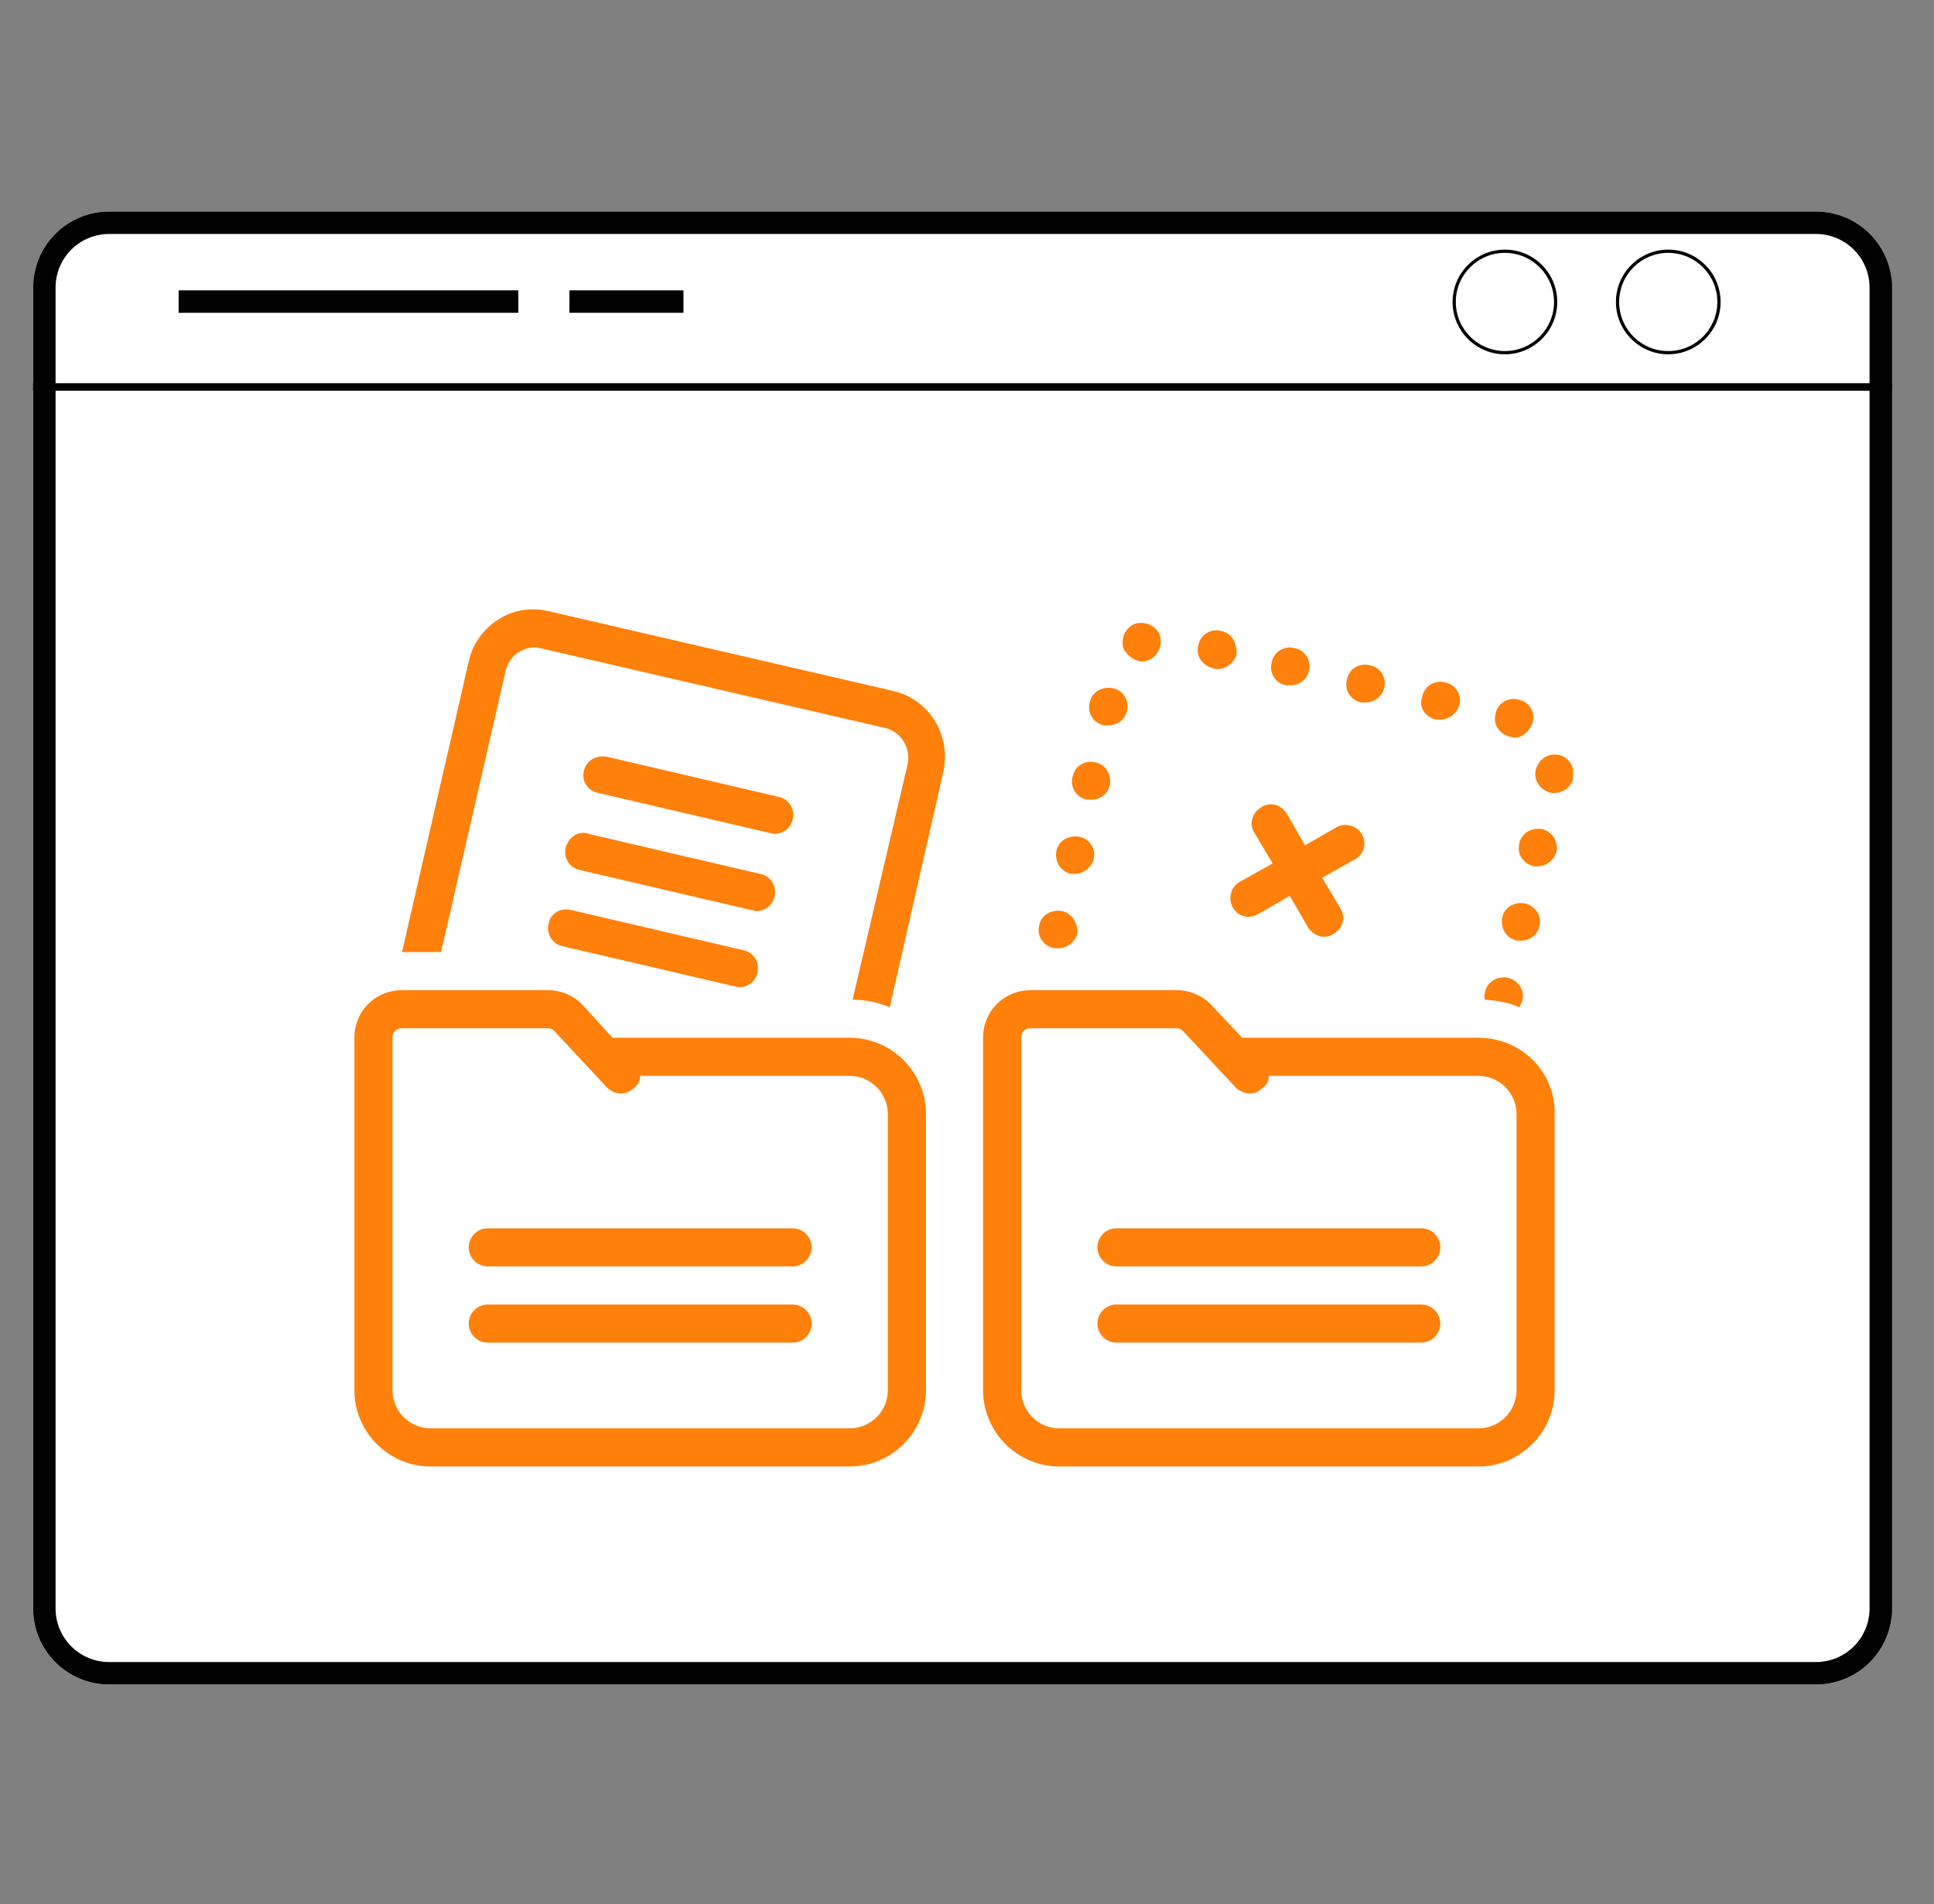 <svg xmlns="http://www.w3.org/2000/svg" xmlns:xlink="http://www.w3.org/1999/xlink" width="258" viewBox="0 0 193.5 190.5" height="254" preserveAspectRatio="xMidYMid meet"><rect x="0" y="0" width="193.5" height="190.5" fill="#808080" stroke="none"/><defs><clipPath id="5096c3cf7c"><path d="M 3.312 21.164 L 189.828 21.164 L 189.828 168.535 L 3.312 168.535 Z M 3.312 21.164 " clip-rule="nonzero"></path></clipPath><clipPath id="5c4afd8798"><path d="M 10.914 21.164 L 181.707 21.164 C 183.723 21.164 185.656 21.965 187.082 23.391 C 188.508 24.816 189.309 26.75 189.309 28.766 L 189.309 160.934 C 189.309 162.949 188.508 164.883 187.082 166.309 C 185.656 167.734 183.723 168.535 181.707 168.535 L 10.914 168.535 C 8.898 168.535 6.965 167.734 5.539 166.309 C 4.113 164.883 3.312 162.949 3.312 160.934 L 3.312 28.766 C 3.312 26.75 4.113 24.816 5.539 23.391 C 6.965 21.965 8.898 21.164 10.914 21.164 Z M 10.914 21.164 " clip-rule="nonzero"></path></clipPath><clipPath id="7d11a9f4b3"><path d="M 3.316 21.164 L 189.574 21.164 L 189.574 168.527 L 3.316 168.527 Z M 3.316 21.164 " clip-rule="nonzero"></path></clipPath><clipPath id="a8ba6a0fa4"><path d="M 10.918 21.164 L 181.703 21.164 C 183.719 21.164 185.652 21.965 187.078 23.391 C 188.504 24.816 189.305 26.75 189.305 28.766 L 189.305 160.93 C 189.305 162.945 188.504 164.879 187.078 166.301 C 185.652 167.727 183.719 168.527 181.703 168.527 L 10.918 168.527 C 8.902 168.527 6.969 167.727 5.543 166.301 C 4.117 164.879 3.316 162.945 3.316 160.93 L 3.316 28.766 C 3.316 26.75 4.117 24.816 5.543 23.391 C 6.969 21.965 8.902 21.164 10.918 21.164 Z M 10.918 21.164 " clip-rule="nonzero"></path></clipPath><clipPath id="8a5cd1642f"><path d="M 3.312 38.344 L 189.309 38.344 L 189.309 39.09 L 3.312 39.09 Z M 3.312 38.344 " clip-rule="nonzero"></path></clipPath><clipPath id="576472eb7a"><path d="M 3.312 38.344 L 189.305 38.344 L 189.305 39.09 L 3.312 39.09 Z M 3.312 38.344 " clip-rule="nonzero"></path></clipPath><clipPath id="464ab7a6b5"><path d="M 161.676 24.973 L 172.148 24.973 L 172.148 35.445 L 161.676 35.445 Z M 161.676 24.973 " clip-rule="nonzero"></path></clipPath><clipPath id="f9a16b5b88"><path d="M 145.332 24.973 L 155.805 24.973 L 155.805 35.445 L 145.332 35.445 Z M 145.332 24.973 " clip-rule="nonzero"></path></clipPath><clipPath id="e650a61d9b"><path d="M 40 60.742 L 95 60.742 L 95 101 L 40 101 Z M 40 60.742 " clip-rule="nonzero"></path></clipPath><clipPath id="4a37c35c2f"><path d="M 35.453 99 L 93 99 L 93 146.77 L 35.453 146.77 Z M 35.453 99 " clip-rule="nonzero"></path></clipPath><clipPath id="0a90b7f8a6"><path d="M 153 75 L 157.383 75 L 157.383 80 L 153 80 Z M 153 75 " clip-rule="nonzero"></path></clipPath><clipPath id="3c0558ecc8"><path d="M 98 99 L 156 99 L 156 146.77 L 98 146.77 Z M 98 99 " clip-rule="nonzero"></path></clipPath></defs><g clip-path="url(#5096c3cf7c)"><g clip-path="url(#5c4afd8798)"><path fill="#ffffff" d="M 3.312 21.164 L 189.25 21.164 L 189.25 168.535 L 3.312 168.535 Z M 3.312 21.164 " fill-opacity="1" fill-rule="nonzero"></path></g></g><g clip-path="url(#7d11a9f4b3)"><g clip-path="url(#a8ba6a0fa4)"><path stroke-linecap="butt" transform="matrix(0.748, 0, 0, 0.748, 3.316, 21.165)" fill="none" stroke-linejoin="miter" d="M 10.162 -0.002 L 238.473 -0.002 C 241.168 -0.002 243.753 1.069 245.659 2.975 C 247.565 4.881 248.635 7.466 248.635 10.16 L 248.635 186.841 C 248.635 189.536 247.565 192.121 245.659 194.022 C 243.753 195.928 241.168 196.998 238.473 196.998 L 10.162 196.998 C 7.468 196.998 4.883 195.928 2.977 194.022 C 1.071 192.121 0 189.536 0 186.841 L 0 10.16 C 0 7.466 1.071 4.881 2.977 2.975 C 4.883 1.069 7.468 -0.002 10.162 -0.002 Z M 10.162 -0.002 " stroke="#000000" stroke-width="6" stroke-opacity="1" stroke-miterlimit="4"></path></g></g><g clip-path="url(#8a5cd1642f)"><path fill="#231f20" d="M 3.312 38.371 L 189.574 38.371 L 189.574 39.062 L 3.312 39.062 Z M 3.312 38.371 " fill-opacity="1" fill-rule="nonzero"></path></g><g clip-path="url(#576472eb7a)"><path stroke-linecap="butt" transform="matrix(0.748, 0, 0, 0.748, 3.313, 38.343)" fill="none" stroke-linejoin="miter" d="M -0.001 0.001 L -0.001 1.233 L 248.639 1.233 L 248.639 0.001 L -0.001 0.001 " stroke="#000000" stroke-width="28" stroke-opacity="1" stroke-miterlimit="4"></path></g><g clip-path="url(#464ab7a6b5)"><path fill="#000000" d="M 166.91 35.445 C 164.02 35.445 161.676 33.086 161.676 30.211 C 161.676 27.332 164.02 24.973 166.91 24.973 C 169.805 24.973 172.148 27.316 172.148 30.211 C 172.148 33.102 169.789 35.445 166.91 35.445 Z M 166.91 25.297 C 164.195 25.297 162 27.492 162 30.211 C 162 32.926 164.195 35.121 166.91 35.121 C 169.625 35.121 171.824 32.926 171.824 30.211 C 171.824 27.492 169.609 25.297 166.91 25.297 Z M 166.91 25.297 " fill-opacity="1" fill-rule="nonzero"></path></g><g clip-path="url(#f9a16b5b88)"><path fill="#000000" d="M 150.57 35.445 C 147.676 35.445 145.332 33.086 145.332 30.211 C 145.332 27.332 147.676 24.973 150.57 24.973 C 153.465 24.973 155.805 27.316 155.805 30.211 C 155.805 33.102 153.445 35.445 150.57 35.445 Z M 150.57 25.297 C 147.855 25.297 145.656 27.492 145.656 30.211 C 145.656 32.926 147.855 35.121 150.57 35.121 C 153.285 35.121 155.484 32.926 155.484 30.211 C 155.484 27.492 153.27 25.297 150.57 25.297 Z M 150.57 25.297 " fill-opacity="1" fill-rule="nonzero"></path></g><path stroke-linecap="butt" transform="matrix(0.748, 0, 0, 0.748, 17.872, 29.05)" fill="none" stroke-linejoin="miter" d="M -0.001 1.499 L 45.441 1.499 " stroke="#000000" stroke-width="3" stroke-opacity="1" stroke-miterlimit="4"></path><path stroke-linecap="butt" transform="matrix(0.748, 0, -0, 0.748, 56.972, 29.05)" fill="none" stroke-linejoin="miter" d="M 0.001 1.499 L 15.254 1.499 " stroke="#000000" stroke-width="3" stroke-opacity="1" stroke-miterlimit="4"></path><path fill="#ff800a" d="M 59.855 79.328 L 77.012 83.332 C 77.199 83.332 77.297 83.426 77.484 83.426 C 78.344 83.426 79.105 82.855 79.297 81.996 C 79.582 80.949 78.914 79.902 77.867 79.711 L 60.711 75.707 C 59.664 75.516 58.617 76.09 58.426 77.137 C 58.141 78.09 58.805 79.137 59.855 79.328 Z M 59.855 79.328 " fill-opacity="1" fill-rule="nonzero"></path><path fill="#ff800a" d="M 56.613 84.762 C 56.328 85.809 56.996 86.859 58.043 87.047 L 75.199 91.051 C 75.391 91.051 75.484 91.148 75.676 91.148 C 76.535 91.148 77.297 90.574 77.484 89.719 C 77.773 88.668 77.105 87.621 76.059 87.43 L 58.902 83.426 C 57.949 83.047 56.898 83.711 56.613 84.762 Z M 56.613 84.762 " fill-opacity="1" fill-rule="nonzero"></path><path fill="#ff800a" d="M 54.898 92.387 C 54.613 93.434 55.281 94.48 56.328 94.672 L 73.484 98.676 C 73.676 98.676 73.77 98.77 73.961 98.77 C 74.816 98.77 75.582 98.199 75.77 97.34 C 76.059 96.293 75.391 95.246 74.34 95.055 L 57.188 91.051 C 56.137 90.766 55.09 91.336 54.898 92.387 Z M 54.898 92.387 " fill-opacity="1" fill-rule="nonzero"></path><g clip-path="url(#e650a61d9b)"><path fill="#ff800a" d="M 89.398 69.133 L 54.805 61.125 C 53.09 60.742 51.277 61.031 49.848 61.984 C 48.324 62.938 47.273 64.461 46.895 66.176 L 40.223 95.246 L 44.129 95.246 L 50.609 67.035 C 50.801 66.273 51.277 65.605 51.945 65.223 C 52.613 64.844 53.277 64.652 54.043 64.844 L 88.637 72.848 C 90.16 73.23 91.113 74.848 90.828 76.375 L 85.301 100.012 C 86.637 100.012 87.875 100.297 89.02 100.773 L 94.355 77.328 C 95.215 73.609 93.02 69.988 89.398 69.133 Z M 89.398 69.133 " fill-opacity="1" fill-rule="nonzero"></path></g><g clip-path="url(#4a37c35c2f)"><path fill="#ff800a" d="M 85.016 103.82 L 61.285 103.82 L 58.328 100.582 C 57.473 99.629 56.137 99.059 54.805 99.059 L 40.223 99.059 C 37.555 99.059 35.457 101.152 35.457 103.82 L 35.457 139.086 C 35.457 143.277 38.887 146.711 43.082 146.711 L 85.016 146.711 C 89.207 146.711 92.641 143.277 92.641 139.086 L 92.641 111.445 C 92.641 107.254 89.207 103.82 85.016 103.82 Z M 88.828 139.086 C 88.828 141.184 87.113 142.898 85.016 142.898 L 43.082 142.898 C 40.984 142.898 39.27 141.184 39.27 139.086 L 39.27 103.82 C 39.27 103.25 39.648 102.871 40.223 102.871 L 54.805 102.871 C 55.09 102.871 55.281 102.965 55.469 103.156 L 60.711 108.777 C 61.477 109.539 62.617 109.637 63.383 108.875 C 63.859 108.586 64.047 108.109 64.047 107.633 L 85.016 107.633 C 87.113 107.633 88.828 109.352 88.828 111.445 Z M 88.828 139.086 " fill-opacity="1" fill-rule="nonzero"></path></g><path fill="#ff800a" d="M 79.297 122.883 L 48.801 122.883 C 47.75 122.883 46.895 123.742 46.895 124.789 C 46.895 125.836 47.75 126.695 48.801 126.695 L 79.297 126.695 C 80.344 126.695 81.203 125.836 81.203 124.789 C 81.203 123.742 80.344 122.883 79.297 122.883 Z M 79.297 122.883 " fill-opacity="1" fill-rule="nonzero"></path><path fill="#ff800a" d="M 79.297 130.508 L 48.801 130.508 C 47.75 130.508 46.895 131.367 46.895 132.414 C 46.895 133.461 47.75 134.32 48.801 134.32 L 79.297 134.32 C 80.344 134.32 81.203 133.461 81.203 132.414 C 81.203 131.367 80.344 130.508 79.297 130.508 Z M 79.297 130.508 " fill-opacity="1" fill-rule="nonzero"></path><path fill="#ff800a" d="M 154.305 82.949 C 153.254 82.758 152.207 83.332 152.016 84.379 C 151.73 85.43 152.398 86.383 153.445 86.668 C 153.539 86.668 153.73 86.668 153.828 86.668 C 154.684 86.668 155.445 86.094 155.73 85.238 C 155.922 84.188 155.352 83.234 154.305 82.949 Z M 154.305 82.949 " fill-opacity="1" fill-rule="nonzero"></path><g clip-path="url(#0a90b7f8a6)"><path fill="#ff800a" d="M 155.828 75.516 C 154.777 75.324 153.828 76.09 153.637 77.137 C 153.445 78.184 154.207 79.137 155.254 79.328 C 155.352 79.328 155.445 79.328 155.543 79.328 C 156.496 79.328 157.258 78.66 157.449 77.707 C 157.543 76.66 156.875 75.613 155.828 75.516 Z M 155.828 75.516 " fill-opacity="1" fill-rule="nonzero"></path></g><path fill="#ff800a" d="M 143.629 71.988 C 143.82 71.988 143.914 71.988 144.105 71.988 C 144.961 71.988 145.727 71.418 146.012 70.559 C 146.297 69.512 145.629 68.465 144.582 68.273 C 143.531 67.988 142.484 68.656 142.293 69.703 C 141.914 70.75 142.582 71.703 143.629 71.988 Z M 143.629 71.988 " fill-opacity="1" fill-rule="nonzero"></path><path fill="#ff800a" d="M 148.586 99.246 C 148.488 99.535 148.488 99.82 148.586 100.012 C 149.824 100.105 150.969 100.297 152.016 100.773 C 152.109 100.582 152.207 100.391 152.301 100.105 C 152.586 99.059 151.922 98.105 150.871 97.816 C 149.824 97.629 148.773 98.199 148.586 99.246 Z M 148.586 99.246 " fill-opacity="1" fill-rule="nonzero"></path><path fill="#ff800a" d="M 153.352 72.277 C 153.637 71.227 152.969 70.18 151.922 69.988 C 150.871 69.703 149.824 70.371 149.633 71.418 C 149.348 72.465 150.016 73.418 151.062 73.707 C 151.156 73.707 151.348 73.801 151.539 73.801 C 152.301 73.801 153.062 73.133 153.352 72.277 Z M 153.352 72.277 " fill-opacity="1" fill-rule="nonzero"></path><path fill="#ff800a" d="M 150.301 91.812 C 150.109 92.863 150.68 93.816 151.73 94.102 C 151.824 94.102 152.016 94.102 152.207 94.102 C 153.062 94.102 153.828 93.527 154.016 92.672 C 154.305 91.625 153.637 90.672 152.586 90.383 C 151.539 90.195 150.492 90.766 150.301 91.812 Z M 150.301 91.812 " fill-opacity="1" fill-rule="nonzero"></path><path fill="#ff800a" d="M 109.414 86 C 109.699 84.953 109.031 83.902 107.984 83.711 C 106.938 83.523 105.887 84.094 105.695 85.141 C 105.508 86.191 106.078 87.145 107.125 87.43 C 107.223 87.43 107.414 87.43 107.508 87.43 C 108.367 87.43 109.129 86.859 109.414 86 Z M 109.414 86 " fill-opacity="1" fill-rule="nonzero"></path><path fill="#ff800a" d="M 138.48 68.844 C 138.77 67.797 138.102 66.75 137.051 66.559 C 136.004 66.273 134.957 66.938 134.766 67.988 C 134.48 69.035 135.145 70.086 136.195 70.273 C 136.289 70.273 136.48 70.273 136.672 70.273 C 137.434 70.273 138.293 69.703 138.48 68.844 Z M 138.48 68.844 " fill-opacity="1" fill-rule="nonzero"></path><path fill="#ff800a" d="M 112.75 71.133 C 113.035 70.086 112.367 69.035 111.32 68.844 C 110.273 68.656 109.223 69.227 109.031 70.273 C 108.746 71.324 109.414 72.371 110.461 72.562 C 110.559 72.562 110.746 72.562 110.938 72.562 C 111.797 72.562 112.559 71.988 112.75 71.133 Z M 112.75 71.133 " fill-opacity="1" fill-rule="nonzero"></path><path fill="#ff800a" d="M 106.27 91.148 C 105.219 90.957 104.172 91.527 103.98 92.574 C 103.695 93.625 104.363 94.578 105.41 94.863 C 105.508 94.863 105.695 94.863 105.887 94.863 C 106.746 94.863 107.508 94.293 107.793 93.434 C 107.891 92.387 107.223 91.336 106.27 91.148 Z M 106.27 91.148 " fill-opacity="1" fill-rule="nonzero"></path><path fill="#ff800a" d="M 111.035 78.566 C 111.223 77.52 110.652 76.469 109.605 76.277 C 108.555 75.992 107.508 76.66 107.316 77.707 C 107.031 78.758 107.699 79.805 108.746 79.996 C 108.938 79.996 109.031 79.996 109.223 79.996 C 110.082 79.996 110.844 79.426 111.035 78.566 Z M 111.035 78.566 " fill-opacity="1" fill-rule="nonzero"></path><path fill="#ff800a" d="M 114.273 66.176 C 114.559 66.176 114.848 66.082 115.035 65.984 C 115.988 65.508 116.371 64.367 115.988 63.414 C 115.512 62.461 114.371 62.078 113.418 62.461 C 112.465 62.938 112.082 64.078 112.465 65.031 C 112.941 65.699 113.605 66.176 114.273 66.176 Z M 114.273 66.176 " fill-opacity="1" fill-rule="nonzero"></path><path fill="#ff800a" d="M 129.141 68.559 C 130 68.559 130.762 67.988 130.953 67.129 C 131.238 66.082 130.57 65.031 129.523 64.844 C 128.477 64.555 127.426 65.223 127.234 66.273 C 126.949 67.32 127.617 68.367 128.664 68.559 C 128.855 68.559 129.047 68.559 129.141 68.559 Z M 129.141 68.559 " fill-opacity="1" fill-rule="nonzero"></path><path fill="#ff800a" d="M 122.184 63.125 C 121.137 62.84 120.09 63.508 119.898 64.555 C 119.613 65.605 120.277 66.559 121.328 66.844 C 121.422 66.844 121.613 66.938 121.805 66.938 C 122.66 66.938 123.422 66.367 123.711 65.508 C 123.805 64.367 123.234 63.316 122.184 63.125 Z M 122.184 63.125 " fill-opacity="1" fill-rule="nonzero"></path><g clip-path="url(#3c0558ecc8)"><path fill="#ff800a" d="M 147.918 103.82 L 124.281 103.82 L 121.23 100.582 C 120.375 99.629 119.039 99.059 117.707 99.059 L 103.125 99.059 C 100.453 99.059 98.359 101.152 98.359 103.82 L 98.359 139.086 C 98.359 143.277 101.789 146.711 105.984 146.711 L 147.918 146.711 C 152.109 146.711 155.543 143.277 155.543 139.086 L 155.543 111.445 C 155.637 107.254 152.207 103.82 147.918 103.82 Z M 151.73 139.086 C 151.73 141.184 150.016 142.898 147.918 142.898 L 105.984 142.898 C 103.887 142.898 102.172 141.184 102.172 139.086 L 102.172 103.82 C 102.172 103.25 102.551 102.871 103.125 102.871 L 117.707 102.871 C 117.992 102.871 118.184 102.965 118.371 103.156 L 123.613 108.777 C 124.375 109.539 125.52 109.637 126.281 108.875 C 126.758 108.586 126.949 108.109 126.949 107.633 L 147.918 107.633 C 150.016 107.633 151.73 109.352 151.73 111.445 Z M 151.73 139.086 " fill-opacity="1" fill-rule="nonzero"></path></g><path fill="#ff800a" d="M 142.199 122.883 L 111.699 122.883 C 110.652 122.883 109.797 123.742 109.797 124.789 C 109.797 125.836 110.652 126.695 111.699 126.695 L 142.199 126.695 C 143.246 126.695 144.105 125.836 144.105 124.789 C 144.105 123.742 143.246 122.883 142.199 122.883 Z M 142.199 122.883 " fill-opacity="1" fill-rule="nonzero"></path><path fill="#ff800a" d="M 142.199 130.508 L 111.699 130.508 C 110.652 130.508 109.797 131.367 109.797 132.414 C 109.797 133.461 110.652 134.32 111.699 134.32 L 142.199 134.32 C 143.246 134.32 144.105 133.461 144.105 132.414 C 144.105 131.367 143.246 130.508 142.199 130.508 Z M 142.199 130.508 " fill-opacity="1" fill-rule="nonzero"></path><path fill="#ff800a" d="M 136.289 83.523 C 135.812 82.57 134.574 82.281 133.715 82.758 L 130.57 84.57 L 128.762 81.426 C 128.188 80.473 127.047 80.188 126.188 80.758 C 125.234 81.328 124.949 82.473 125.52 83.332 L 127.332 86.383 L 124.09 88.191 C 123.137 88.668 122.852 89.906 123.328 90.766 C 123.711 91.434 124.281 91.719 124.949 91.719 C 125.234 91.719 125.617 91.625 125.902 91.434 L 129.047 89.621 L 130.859 92.766 C 131.238 93.34 131.812 93.719 132.477 93.719 C 132.762 93.719 133.145 93.625 133.43 93.434 C 134.383 92.863 134.668 91.719 134.098 90.859 L 132.285 87.812 L 135.336 86.094 C 136.48 85.617 136.766 84.379 136.289 83.523 Z M 136.289 83.523 " fill-opacity="1" fill-rule="nonzero"></path></svg>